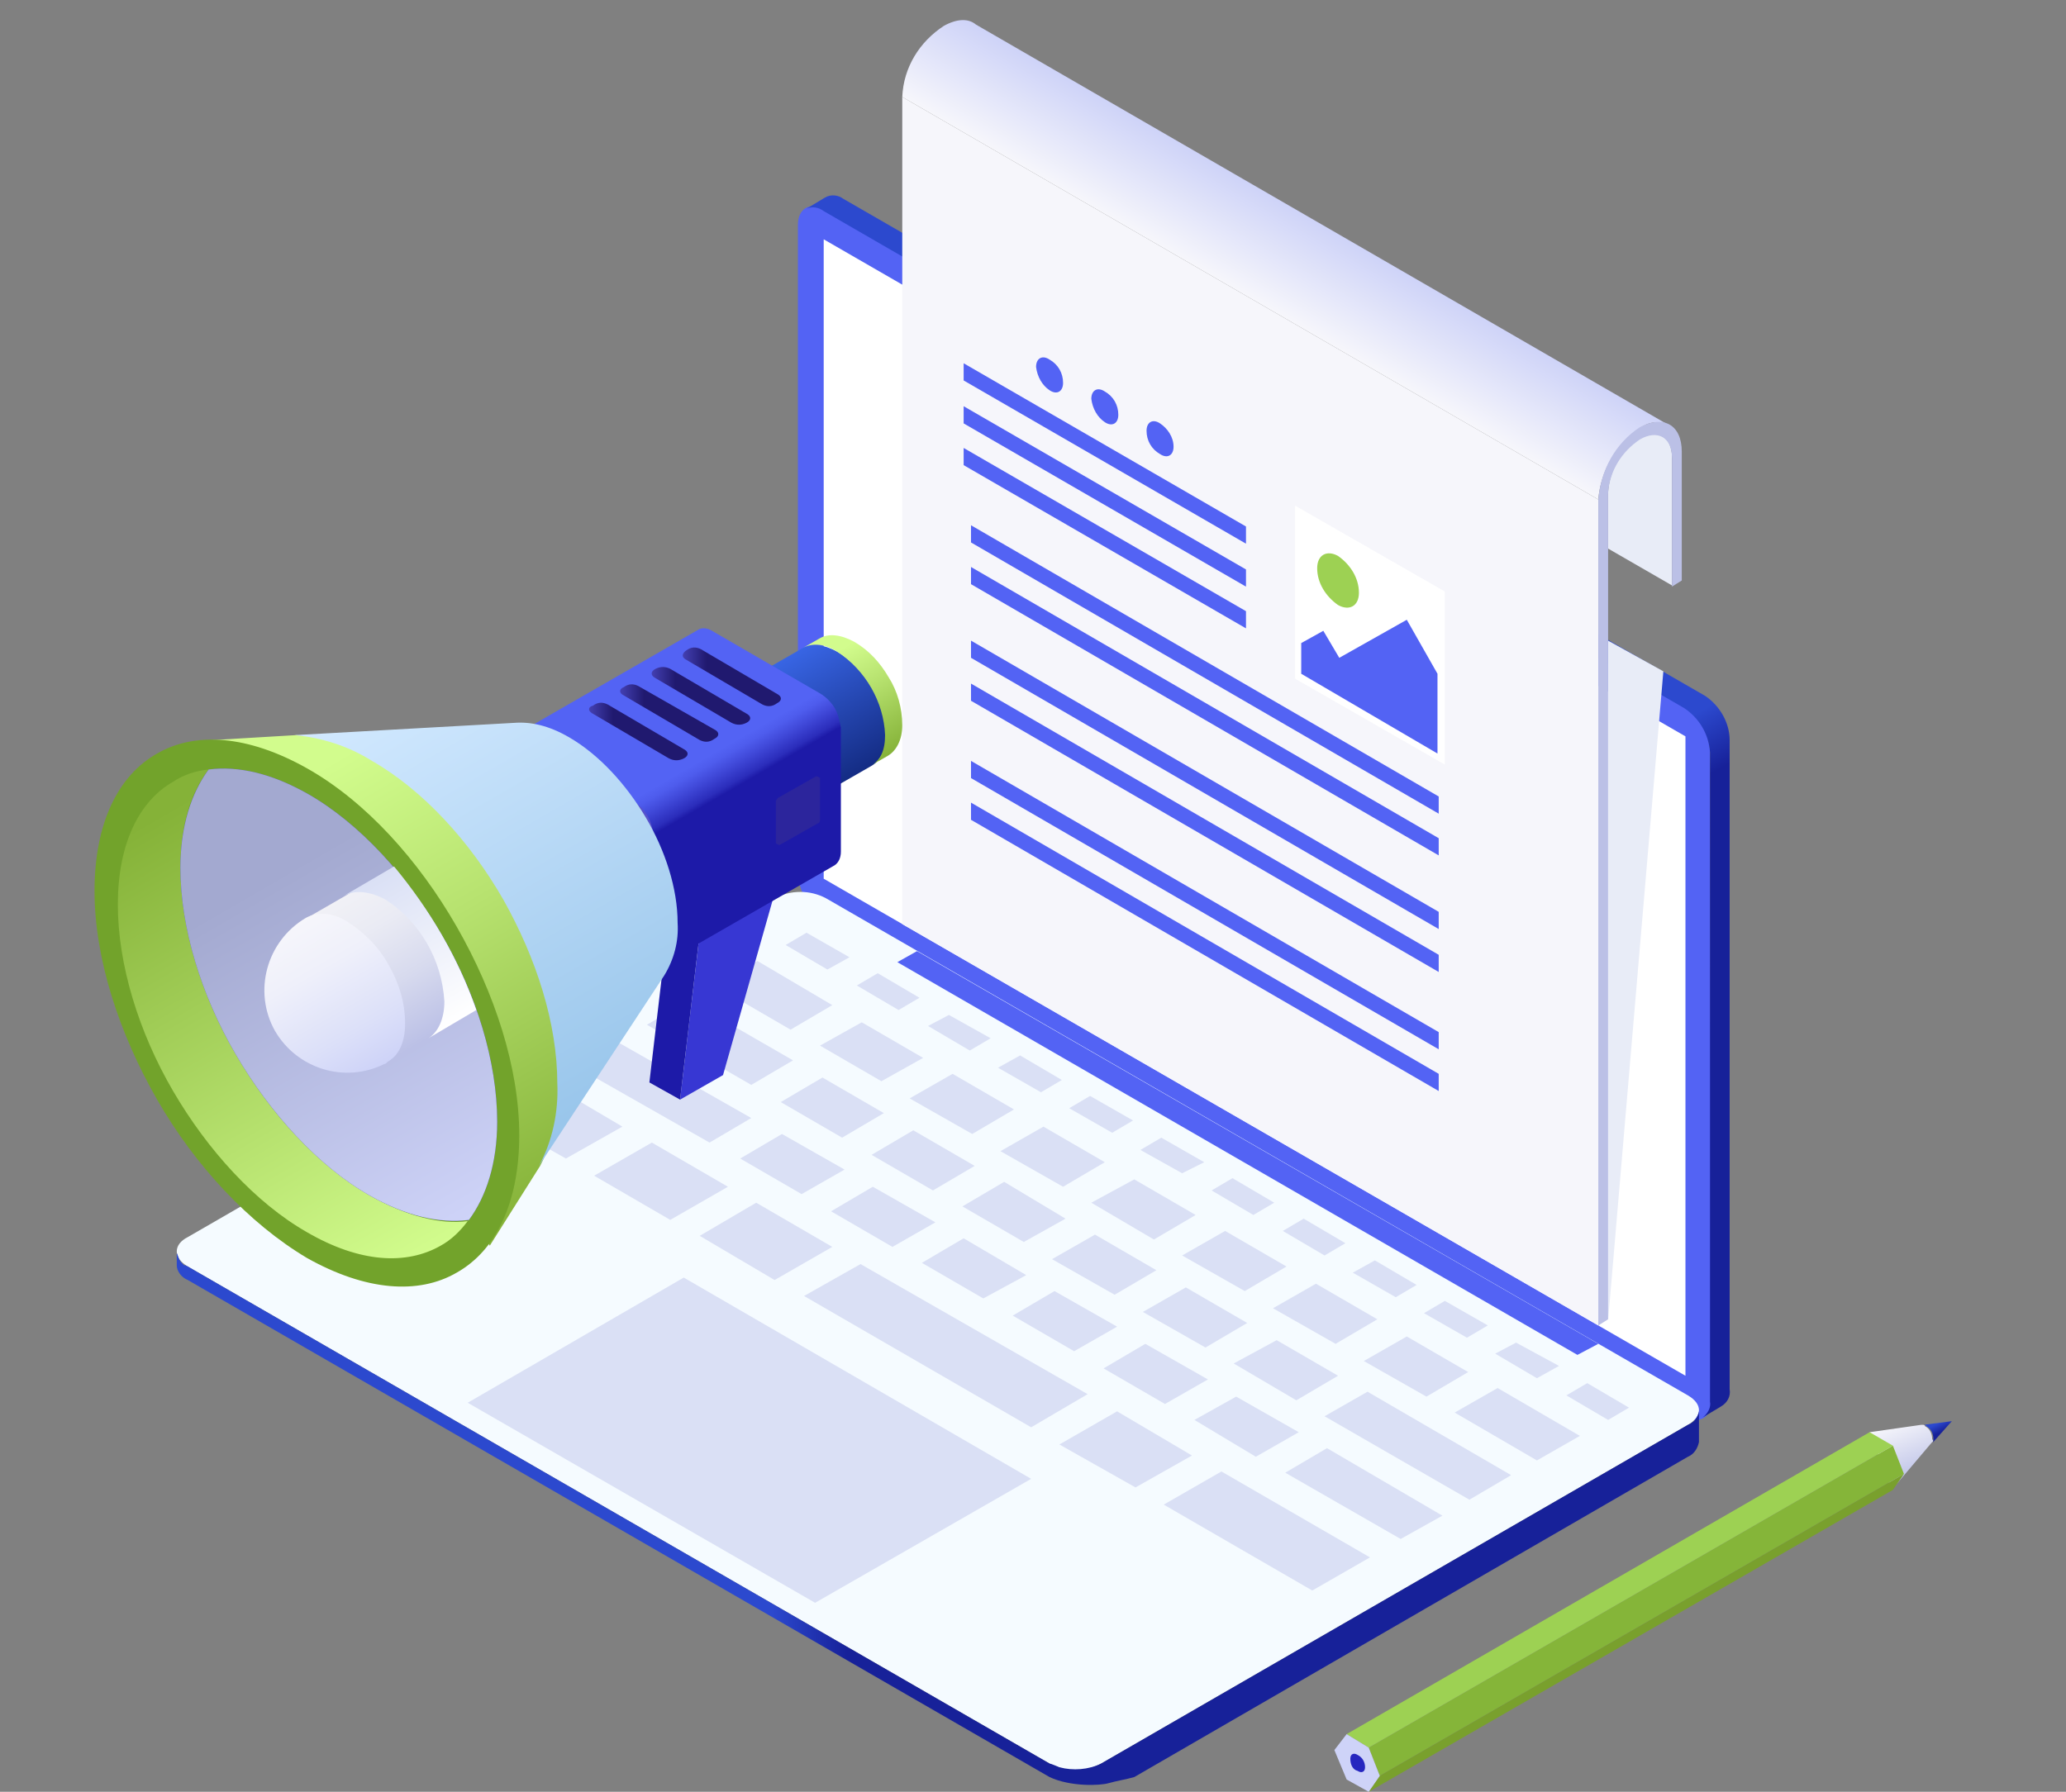 <?xml version="1.0" encoding="utf-8"?>
<!-- Generator: Adobe Illustrator 26.0.1, SVG Export Plug-In . SVG Version: 6.00 Build 0)  -->
<svg version="1.1" id="Layer_1" xmlns="http://www.w3.org/2000/svg" xmlns:xlink="http://www.w3.org/1999/xlink" x="0px" y="0px"
	 viewBox="0 0 168.3 146" style="enable-background:new 0 0 168.3 146;" xml:space="preserve">
<rect x="0" y="0" width="168.3" height="146" fill="#808080" stroke="none"/>
<style type="text/css">
	.st0{fill:#5363F4;}
	.st1{fill:url(#SVGID_1_);}
	.st2{fill:#FFFFFF;}
	.st3{fill:#F5FBFF;}
	.st4{fill:#DAE0F5;}
	.st5{fill:url(#SVGID_00000119801608831756848770000009630731856960441490_);}
	.st6{fill:#E8ECF7;}
	.st7{fill:#F6F6FB;}
	.st8{fill:url(#SVGID_00000018202634962604596000000016294036944786811526_);}
	.st9{fill:#BBC0E6;}
	.st10{fill:#9DD153;}
	.st11{fill:url(#SVGID_00000124872168010555027930000006777013838066534306_);}
	.st12{fill:url(#SVGID_00000103978911014494364160000016818639107951548854_);}
	.st13{fill:#85B539;}
	.st14{fill:#79A02D;}
	.st15{fill:#CED3F8;}
	.st16{fill:#2626BF;}
	.st17{fill:url(#SVGID_00000087394747275198331420000017572889250281834924_);}
	.st18{fill:#5652CC;}
	.st19{fill:url(#SVGID_00000089551449807020999490000004580456741165250961_);}
	.st20{fill:#3737D3;}
	.st21{fill:#1D1AA8;}
	.st22{fill:url(#SVGID_00000053515472954723534620000009929987549735980179_);}
	.st23{fill:url(#SVGID_00000066501277121541621270000014782315372149677713_);}
	.st24{fill:url(#SVGID_00000049909842467173132820000012442502020540786566_);}
	.st25{fill:url(#SVGID_00000039113410549773282950000014815237250109840027_);}
	.st26{fill:url(#SVGID_00000176725510280380541920000003468015580229630381_);}
	.st27{opacity:0.6;fill:#362E94;enable-background:new    ;}
	.st28{fill:url(#SVGID_00000075873453546425289420000010201103948395378325_);}
	.st29{fill:url(#SVGID_00000080183938329522590910000005868348591194895513_);}
	.st30{fill:#72A32B;}
	.st31{fill:url(#SVGID_00000173879277016504390840000012092397412638738843_);}
	.st32{fill:url(#SVGID_00000076581355266938744510000017788396637327409806_);}
	.st33{fill:url(#SVGID_00000034794299370397961960000005674412871904422059_);}
	.st34{fill:url(#SVGID_00000073721683826669805550000012413135797946960533_);}
	.st35{fill:url(#SVGID_00000050634308578503441280000008346576479498774664_);}
	.st36{fill:url(#SVGID_00000167355408565912761270000008797862841379584145_);}
</style>
<g>
	<g id="Layer_1_00000106852776510318471940000010199245640314980279_">
		<path class="st0" d="M139.4,114.2c0,1.3-1,1.9-2.1,1.2L67.1,74.8c-1.2-0.8-2-2.1-2.1-3.6V18.3c0-1.3,1-1.9,2.1-1.2l70.1,40.5
			c1.2,0.8,2,2.1,2.1,3.6L139.4,114.2z"/>
		
			<linearGradient id="SVGID_1_" gradientUnits="userSpaceOnUse" x1="-398.783" y1="140.062" x2="-337.839" y2="34.502" gradientTransform="matrix(1 0 0 -1 483.53 146)">
			<stop  offset="0.59" style="stop-color:#2C49CE"/>
			<stop  offset="0.63" style="stop-color:#172199"/>
		</linearGradient>
		<path class="st1" d="M138.9,56.7L68.7,16.2c-0.4-0.3-1-0.4-1.5-0.1l0,0l-1.5,0.9l0,0c0.5-0.2,1-0.1,1.4,0.2l70.1,40.5
			c1.2,0.8,2,2.1,2.1,3.6v52.9c0.1,0.5-0.2,1-0.6,1.3l0,0l1.5-0.9l0,0c0.5-0.3,0.8-0.8,0.7-1.4V60.3
			C140.9,58.9,140.1,57.5,138.9,56.7z"/>
		<polygon class="st2" points="137.3,112.1 67.1,71.6 67.1,19.5 137.3,60 		"/>
		<path class="st3" d="M89.7,143.7c-1.3,0.7-2.9,0.7-4.2,0l-70.2-40.5c-1.2-0.7-1.2-1.8,0-2.4l47.8-27.6c1.3-0.7,2.9-0.7,4.2,0
			l70.2,40.5c1.2,0.7,1.2,1.7,0,2.4L89.7,143.7z"/>
		<polygon class="st4" points="67.4,79 64,77 65.7,76 69.2,78 		"/>
		<polygon class="st4" points="73.2,82.3 69.8,80.3 71.5,79.3 74.9,81.3 		"/>
		<polygon class="st4" points="79,85.6 75.6,83.6 77.3,82.7 80.7,84.6 		"/>
		<polygon class="st4" points="84.8,89 81.3,87 83.1,86 86.5,88 		"/>
		<polygon class="st4" points="90.6,92.3 87.1,90.3 88.8,89.3 92.3,91.3 		"/>
		<polygon class="st4" points="96.3,95.6 92.9,93.7 94.6,92.7 98.1,94.7 		"/>
		<polygon class="st4" points="102.1,99 98.7,97 100.4,96 103.8,98 		"/>
		<polygon class="st4" points="107.9,102.3 104.5,100.3 106.2,99.3 109.6,101.3 		"/>
		<polygon class="st4" points="113.7,105.7 110.2,103.7 112,102.7 115.4,104.7 		"/>
		<polygon class="st4" points="119.5,109 116,107 117.7,106 121.2,108 		"/>
		<polygon class="st4" points="125.2,112.3 121.8,110.3 123.5,109.4 127,111.3 		"/>
		<polygon class="st4" points="131,115.7 127.6,113.7 129.3,112.7 132.7,114.7 		"/>
		<polygon class="st4" points="64.4,83.9 58.2,80.3 61.7,78.3 67.8,81.9 		"/>
		<polygon class="st4" points="61.2,88.4 52.7,83.5 56.1,81.5 64.6,86.4 		"/>
		<polygon class="st4" points="57.8,93.1 46.9,86.9 50.3,84.9 61.2,91.1 		"/>
		<polygon class="st4" points="46.1,94.4 39.9,90.9 44.6,88.2 50.7,91.8 		"/>
		<polygon class="st4" points="54.6,99.4 48.4,95.8 53.1,93.1 59.3,96.7 		"/>
		<polygon class="st4" points="63.1,104.3 57,100.7 61.6,98 67.8,101.6 		"/>
		<polygon class="st4" points="92.5,121.2 86.3,117.7 91,115 97.1,118.6 		"/>
		<polygon class="st4" points="106.9,129.6 94.8,122.6 99.5,119.9 111.6,126.9 		"/>
		<polygon class="st4" points="84,116.3 65.5,105.6 70.1,103 88.6,113.6 		"/>
		<polygon class="st4" points="71.8,88.1 66.8,85.2 70.2,83.3 75.2,86.2 		"/>
		<polygon class="st4" points="68.6,92.7 63.6,89.8 67,87.8 72,90.7 		"/>
		<polygon class="st4" points="65.3,97.3 60.3,94.4 63.7,92.4 68.8,95.3 		"/>
		<polygon class="st4" points="72.7,101.6 67.7,98.7 71.1,96.7 76.2,99.6 		"/>
		<polygon class="st4" points="80.1,105.8 75.1,102.9 78.5,100.9 83.6,103.9 		"/>
		<polygon class="st4" points="87.5,110.1 82.5,107.2 85.9,105.2 91,108.1 		"/>
		<polygon class="st4" points="94.9,114.4 89.9,111.5 93.3,109.5 98.4,112.4 		"/>
		<polygon class="st4" points="102.3,118.7 97.3,115.7 100.7,113.8 105.8,116.7 		"/>
		<polygon class="st4" points="114.1,125.4 104.7,120 108.1,118 117.5,123.5 		"/>
		<polygon class="st4" points="76,97 71,94.1 74.4,92.1 79.4,95 		"/>
		<polygon class="st4" points="83.4,101.2 78.4,98.3 81.8,96.3 86.8,99.3 		"/>
		<polygon class="st4" points="90.8,105.5 85.7,102.6 89.2,100.6 94.2,103.5 		"/>
		<polygon class="st4" points="98.2,109.8 93.1,106.9 96.6,104.9 101.6,107.8 		"/>
		<polygon class="st4" points="105.6,114.1 100.5,111.1 104,109.2 109,112.1 		"/>
		<polygon class="st4" points="119.7,122.2 107.9,115.4 111.4,113.4 123.1,120.2 		"/>
		<polygon class="st4" points="79.2,92.4 74.1,89.5 77.6,87.5 82.6,90.4 		"/>
		<polygon class="st4" points="86.6,96.7 81.5,93.8 85,91.8 90,94.7 		"/>
		<polygon class="st4" points="94,101 88.9,98 92.4,96.1 97.4,99 		"/>
		<polygon class="st4" points="101.4,105.2 96.3,102.3 99.8,100.3 104.8,103.2 		"/>
		<polygon class="st4" points="108.8,109.5 103.7,106.6 107.2,104.6 112.2,107.5 		"/>
		<polygon class="st4" points="116.2,113.8 111.1,110.9 114.6,108.9 119.6,111.8 		"/>
		<polygon class="st4" points="125.2,119 118.5,115.1 122,113.1 128.7,117 		"/>
		<polygon class="st0" points="128.5,110.4 73.1,78.4 74.7,77.5 130.2,109.5 		"/>
		<polygon class="st4" points="84,120.5 55.7,104.1 38.1,114.3 66.4,130.6 		"/>
		
			<linearGradient id="SVGID_00000011007502760397756910000017943996054772098186_" gradientUnits="userSpaceOnUse" x1="369.534" y1="22.204" x2="493.398" y2="22.204" gradientTransform="matrix(-1 0 0 -1 507.94 146)">
			<stop  offset="0.56" style="stop-color:#172199"/>
			<stop  offset="0.61" style="stop-color:#2C49CE"/>
		</linearGradient>
		<path style="fill:url(#SVGID_00000011007502760397756910000017943996054772098186_);" d="M137.5,116.1l-47.8,27.6
			c-1,0.5-2.3,0.6-3.4,0.3c0,0-0.7-0.3-0.8-0.3l-70.2-40.5l-0.2-0.1l0,0l0,0l-0.1,0c0,0-0.1-0.1-0.1-0.1l-0.1-0.1
			c0,0-0.1-0.1-0.1-0.1l0,0l0,0c0-0.1-0.1-0.1-0.1-0.2c-0.1-0.2-0.1-0.3-0.2-0.5l0,0v1l0,0c0,0.5,0.4,1,0.9,1.2l70.2,40.5
			c1.7,0.8,4.1,0.7,4.8,0.5c0.7-0.2,1.4-0.3,2.1-0.5l45.1-26.1c0.5-0.2,0.8-0.7,0.9-1.2V115C138.3,115.5,138,115.9,137.5,116.1z"/>
		<path class="st6" d="M136.2,47.7V37.2c0-1.6-1.2-2.3-2.6-1.5c-1.5,1-2.5,2.6-2.6,4.4v4.6L136.2,47.7z"/>
		<polygon class="st7" points="73.5,7.9 130.2,40.7 130.2,108 73.5,75.3 		"/>
		
			<linearGradient id="SVGID_00000175302767544155255370000013319437101366192016_" gradientUnits="userSpaceOnUse" x1="-381.296" y1="121.475" x2="-377.224" y2="128.534" gradientTransform="matrix(1 0 0 -1 483.53 146)">
			<stop  offset="1.000000e-02" style="stop-color:#F6F6FB"/>
			<stop  offset="1" style="stop-color:#CED3F8"/>
		</linearGradient>
		<path style="fill:url(#SVGID_00000175302767544155255370000013319437101366192016_);" d="M73.5,7.9c0.1-2.4,1.4-4.5,3.4-5.8
			c1.1-0.6,2-0.6,2.6-0.1l0,0l56.2,32.5c-0.7-0.2-1.5-0.1-2.1,0.4c-2,1.3-3.2,3.5-3.4,5.8L73.5,7.9z"/>
		<path class="st9" d="M133.6,35.8c1.4-0.8,2.6-0.2,2.6,1.5v10.5l0.8-0.5V36.8c0-2.2-1.5-3-3.4-2c-2,1.3-3.2,3.5-3.4,5.9V108
			l0.8-0.5V40.2C131.1,38.4,132.1,36.8,133.6,35.8z"/>
		<polygon class="st2" points="117.7,62.3 105.5,55.3 105.5,41.2 117.7,48.2 		"/>
		<path class="st10" d="M107.3,46.3c0-1.1,0.8-1.5,1.7-1c1,0.7,1.7,1.8,1.7,3c0,1.1-0.8,1.5-1.7,1C108,48.6,107.3,47.5,107.3,46.3z"
			/>
		<polygon class="st0" points="117.1,54.9 114.6,50.5 109.1,53.6 107.8,51.4 106,52.4 106,54.9 117.1,61.4 		"/>
		<polygon class="st0" points="101.5,44.3 78.5,31 78.5,29.6 101.5,42.9 		"/>
		<polygon class="st0" points="101.5,47.8 78.5,34.5 78.5,33.1 101.5,46.4 		"/>
		<polygon class="st0" points="101.5,51.2 78.5,37.9 78.5,36.5 101.5,49.8 		"/>
		<path class="st0" d="M84.4,29.9c0-0.7,0.5-1,1.1-0.6c0.7,0.4,1.1,1.1,1.1,1.9c0,0.7-0.5,1-1.1,0.6C84.9,31.4,84.5,30.7,84.4,29.9z
			"/>
		<path class="st0" d="M88.9,32.5c0-0.7,0.5-1,1.1-0.6c0.7,0.4,1.1,1.1,1.1,1.9c0,0.7-0.5,1-1.1,0.6C89.4,34,89,33.3,88.9,32.5z"/>
		<path class="st0" d="M93.4,35.1c0-0.7,0.5-1,1.1-0.6c0.6,0.4,1.1,1.1,1.1,1.9c0,0.7-0.5,1-1.1,0.6C93.8,36.6,93.4,35.9,93.4,35.1z
			"/>
		<polygon class="st6" points="131,107.6 135.5,54.7 131,52.2 		"/>
		<polygon class="st0" points="117.2,66.3 79.1,44.2 79.1,42.8 117.2,64.9 		"/>
		<polygon class="st0" points="117.2,69.7 79.1,47.6 79.1,46.2 117.2,68.3 		"/>
		<polygon class="st0" points="117.2,75.7 79.1,53.6 79.1,52.2 117.2,74.3 		"/>
		<polygon class="st0" points="117.2,79.2 79.1,57.1 79.1,55.7 117.2,77.8 		"/>
		<polygon class="st0" points="117.2,85.5 79.1,63.4 79.1,62 117.2,84.1 		"/>
		<polygon class="st0" points="117.2,88.9 79.1,66.8 79.1,65.4 117.2,87.5 		"/>
		
			<linearGradient id="SVGID_00000034809382753427773640000012703470112301837455_" gradientUnits="userSpaceOnUse" x1="-37.621" y1="25.565" x2="-39.491" y2="30.164" gradientTransform="matrix(1 0 0 -1 193.96 146)">
			<stop  offset="0" style="stop-color:#BBC0E6"/>
			<stop  offset="1" style="stop-color:#F6F6FB"/>
		</linearGradient>
		<path style="fill:url(#SVGID_00000034809382753427773640000012703470112301837455_);" d="M157.4,117.5l-3.3,3.9l-1.8-4.7l4.2-0.6
			h0.1c0.1,0,0.2,0,0.2,0.1c0.4,0.2,0.6,0.6,0.6,1.1C157.5,117.3,157.5,117.5,157.4,117.5z"/>
		
			<linearGradient id="SVGID_00000106110996504935499960000007664293361897521853_" gradientUnits="userSpaceOnUse" x1="-35.55" y1="28.957" x2="-36.297" y2="30.426" gradientTransform="matrix(1 0 0 -1 193.96 146)">
			<stop  offset="0.28" style="stop-color:#172199"/>
			<stop  offset="0.73" style="stop-color:#2C49CE"/>
		</linearGradient>
		<path style="fill:url(#SVGID_00000106110996504935499960000007664293361897521853_);" d="M156.7,116.1c0.1,0,0.2,0,0.2,0.1
			c0.4,0.2,0.6,0.6,0.6,1.1c0,0.1,0,0.2-0.1,0.3l1.6-1.8L156.7,116.1z"/>
		<polygon class="st13" points="155.1,120.1 112.4,144.7 111.5,142.4 154.2,117.8 		"/>
		<polygon class="st14" points="154.2,121.4 111.5,146 112.4,144.7 155.1,120.1 		"/>
		<polygon class="st10" points="154.2,117.8 111.5,142.4 109.7,141.3 152.3,116.7 		"/>
		<polygon class="st15" points="109.7,145 108.7,142.6 109.7,141.3 111.5,142.4 112.4,144.7 111.5,146 		"/>
		<path class="st16" d="M110,143.3c0-0.4,0.3-0.5,0.6-0.3c0.4,0.2,0.6,0.6,0.6,1c0,0.4-0.3,0.5-0.6,0.3
			C110.2,144.2,110,143.8,110,143.3z"/>
		
			<linearGradient id="SVGID_00000139992972300367416870000016655685601831555458_" gradientUnits="userSpaceOnUse" x1="-4845.42" y1="92.688" x2="-4839.854" y2="83.049" gradientTransform="matrix(1 0 0 -1 4909.88 146)">
			<stop  offset="0" style="stop-color:#3865E4"/>
			<stop  offset="1" style="stop-color:#142C84"/>
		</linearGradient>
		<path style="fill:url(#SVGID_00000139992972300367416870000016655685601831555458_);" d="M71,56c-0.7-1.2-1.6-2.2-2.8-2.9
			c-1.1-0.6-2.1-0.7-2.8-0.3l-4.7,2.7l5.6,9.6l4.7-2.7c0.7-0.4,1.2-1.3,1.2-2.5C72.1,58.5,71.7,57.2,71,56z"/>
		<path class="st18" d="M60.7,61.9c-0.7-1.2-1.1-2.5-1.2-3.9c0-1.3,0.4-2.1,1.2-2.5c0.7-0.4,1.7-0.4,2.8,0.3c2.3,1.5,3.8,4,3.9,6.8
			c0,1.3-0.4,2.1-1.2,2.5c-0.7,0.4-1.7,0.4-2.8-0.3C62.4,64.1,61.4,63.1,60.7,61.9z"/>
		
			<linearGradient id="SVGID_00000149352578435513321430000005319508698634923662_" gradientUnits="userSpaceOnUse" x1="-4842.39" y1="94.443" x2="-4836.819" y2="84.796" gradientTransform="matrix(1 0 0 -1 4909.88 146)">
			<stop  offset="0.15" style="stop-color:#D2FC8D"/>
			<stop  offset="0.48" style="stop-color:#B7E26F"/>
			<stop  offset="1" style="stop-color:#85B238"/>
		</linearGradient>
		<path style="fill:url(#SVGID_00000149352578435513321430000005319508698634923662_);" d="M72.4,55.2c-0.7-1.2-1.6-2.2-2.8-2.9
			c-1.1-0.6-2.1-0.7-2.8-0.3l-1.4,0.8c0.7-0.4,1.7-0.4,2.8,0.3c2.3,1.5,3.8,4.1,3.9,6.8c0,1.3-0.4,2.1-1.2,2.5l1.4-0.8
			c0.7-0.4,1.2-1.3,1.2-2.5C73.5,57.7,73.1,56.3,72.4,55.2z"/>
		<polygon class="st20" points="58.9,87.6 55.4,89.6 57.6,71 64.8,66.8 		"/>
		<polygon class="st21" points="55.4,89.6 52.9,88.2 55.1,69.5 57.6,71 		"/>
		
			<linearGradient id="SVGID_00000067957116805200881820000013733480963784260251_" gradientUnits="userSpaceOnUse" x1="-4857.879" y1="91.876" x2="-4846.773" y2="72.635" gradientTransform="matrix(1 0 0 -1 4909.88 146)">
			<stop  offset="0.42" style="stop-color:#5363F4"/>
			<stop  offset="0.45" style="stop-color:#4E5CED"/>
			<stop  offset="0.49" style="stop-color:#414ADA"/>
			<stop  offset="0.55" style="stop-color:#2B2DBB"/>
			<stop  offset="0.57" style="stop-color:#1D1AA8"/>
		</linearGradient>
		<path style="fill:url(#SVGID_00000067957116805200881820000013733480963784260251_);" d="M68,57.7c-0.3-0.5-0.7-0.9-1.2-1.2
			L58,51.4c-0.3-0.2-0.8-0.3-1.1-0.1l-15.3,8.8l11.1,19.2L68,70.5c0.3-0.2,0.5-0.6,0.5-1.1V59.3C68.4,58.8,68.3,58.2,68,57.7z"/>
		<path class="st18" d="M41.1,61.2c-0.1-0.5,0.2-1.1,0.8-1.2c0.3-0.1,0.6,0,0.9,0.2l8.8,5.1c1,0.6,1.6,1.7,1.6,2.9v10.1
			c0.1,0.5-0.2,1.1-0.8,1.2c-0.3,0.1-0.6,0-0.9-0.2l-8.8-5.1c-0.5-0.3-0.9-0.7-1.2-1.2c-0.3-0.5-0.5-1-0.5-1.6L41.1,61.2z"/>
		
			<linearGradient id="SVGID_00000025413912848914572480000017810478495402251681_" gradientUnits="userSpaceOnUse" x1="-4854.259" y1="90.859" x2="-4846.207" y2="90.859" gradientTransform="matrix(1 0 0 -1 4909.88 146)">
			<stop  offset="1.000000e-02" style="stop-color:#423EAF"/>
			<stop  offset="0.24" style="stop-color:#20196F"/>
		</linearGradient>
		<path style="fill:url(#SVGID_00000025413912848914572480000017810478495402251681_);" d="M55.8,53.7l6.3,3.7l0,0
			c0.4,0.2,0.8,0.2,1.2-0.1c0.4-0.2,0.4-0.5,0.1-0.7l0,0l-6.3-3.7l0,0c-0.4-0.2-0.8-0.2-1.2,0.1C55.6,53.2,55.5,53.5,55.8,53.7z"/>
		
			<linearGradient id="SVGID_00000000186161978248977040000011368228908405863102_" gradientUnits="userSpaceOnUse" x1="-4856.799" y1="89.392" x2="-4848.747" y2="89.392" gradientTransform="matrix(1 0 0 -1 4909.88 146)">
			<stop  offset="1.000000e-02" style="stop-color:#423EAF"/>
			<stop  offset="0.24" style="stop-color:#20196F"/>
		</linearGradient>
		<path style="fill:url(#SVGID_00000000186161978248977040000011368228908405863102_);" d="M53.3,55.2l6.3,3.7l0,0
			c0.4,0.2,0.8,0.2,1.2,0c0.4-0.2,0.4-0.5,0.1-0.7l0,0l-6.3-3.7l0,0c-0.4-0.2-0.8-0.2-1.2,0C53,54.7,53,55,53.3,55.2z"/>
		
			<linearGradient id="SVGID_00000026867809631772737560000013324039671827592081_" gradientUnits="userSpaceOnUse" x1="-4859.339" y1="87.926" x2="-4851.287" y2="87.926" gradientTransform="matrix(1 0 0 -1 4909.88 146)">
			<stop  offset="1.000000e-02" style="stop-color:#423EAF"/>
			<stop  offset="0.24" style="stop-color:#20196F"/>
		</linearGradient>
		<path style="fill:url(#SVGID_00000026867809631772737560000013324039671827592081_);" d="M50.7,56.6l6.3,3.7l0,0
			c0.4,0.2,0.8,0.2,1.2-0.1c0.4-0.2,0.4-0.5,0.1-0.7l0,0L52,55.9l0,0c-0.4-0.2-0.8-0.2-1.2,0.1C50.5,56.1,50.4,56.4,50.7,56.6z"/>
		
			<linearGradient id="SVGID_00000120518725431561117290000005039085900961997987_" gradientUnits="userSpaceOnUse" x1="-4861.884" y1="86.434" x2="-4853.829" y2="86.434" gradientTransform="matrix(1 0 0 -1 4909.88 146)">
			<stop  offset="1.000000e-02" style="stop-color:#423EAF"/>
			<stop  offset="0.24" style="stop-color:#20196F"/>
		</linearGradient>
		<path style="fill:url(#SVGID_00000120518725431561117290000005039085900961997987_);" d="M48.2,58.1l6.3,3.7l0,0
			c0.4,0.2,0.8,0.2,1.2,0c0.4-0.2,0.4-0.5,0.1-0.7l0,0l-6.3-3.7l0,0c-0.4-0.2-0.8-0.2-1.2,0.1C47.9,57.6,47.9,57.9,48.2,58.1
			L48.2,58.1z"/>
		<path class="st27" d="M66.6,67.1l-3,1.7c-0.1,0.1-0.3,0-0.4-0.1c0,0,0-0.1,0-0.1v-3.3c0-0.1,0.1-0.2,0.2-0.3l3-1.7
			c0.1-0.1,0.3,0,0.4,0.1c0,0,0,0.1,0,0.1v3.3C66.8,67,66.7,67.1,66.6,67.1z"/>
		
			<linearGradient id="SVGID_00000001622876833865075620000016214199886801271964_" gradientUnits="userSpaceOnUse" x1="-4887.5" y1="89.552" x2="-4863.66" y2="48.265" gradientTransform="matrix(1 0 0 -1 4909.88 146)">
			<stop  offset="0.15" style="stop-color:#D2FC8D"/>
			<stop  offset="0.48" style="stop-color:#B7E26F"/>
			<stop  offset="1" style="stop-color:#85B238"/>
		</linearGradient>
		<path style="fill:url(#SVGID_00000001622876833865075620000016214199886801271964_);" d="M41.1,73.2c-2.7-4.8-6.5-8.9-10.7-11.3
			c-1.9-1.2-4-1.9-6.3-2l-8.4,0.5l24.2,41.1L44,95c1.1-2.1,1.6-4.4,1.5-6.7C45.5,83.4,43.8,78,41.1,73.2z"/>
		
			<linearGradient id="SVGID_00000183956418185445065910000008166987440970582154_" gradientUnits="userSpaceOnUse" x1="-4876.676" y1="91.41" x2="-4856.488" y2="56.443" gradientTransform="matrix(1 0 0 -1 4909.88 146)">
			<stop  offset="0" style="stop-color:#D2E9FF"/>
			<stop  offset="1" style="stop-color:#96C4EA"/>
		</linearGradient>
		<path style="fill:url(#SVGID_00000183956418185445065910000008166987440970582154_);" d="M54.1,79.5c0.8-1.3,1.2-2.8,1.1-4.3
			c0-2.8-1-5.9-2.6-8.6c-1.6-2.7-3.8-5.1-6.2-6.5c-1.7-1-3.2-1.3-4.5-1.2l-17.9,1c2.2,0.2,4.4,0.9,6.3,2.1c4.2,2.4,8,6.6,10.7,11.3
			c2.7,4.8,4.4,10.1,4.4,15c0.1,2.3-0.4,4.7-1.5,6.7L54.1,79.5L54.1,79.5z"/>
		<path class="st30" d="M12.8,89.6c-3.1-5.4-5.1-11.5-5.1-17c0-5.5,1.9-9.4,5.1-11.2c3.1-1.8,7.4-1.5,12.2,1.2s9.1,7.5,12.2,12.9
			c3.1,5.4,5.1,11.5,5.1,17s-1.9,9.4-5.1,11.2c-3.1,1.8-7.4,1.5-12.2-1.2C20.3,99.7,15.9,95,12.8,89.6z"/>
		
			<linearGradient id="SVGID_00000088851399640104746330000004852994298362707356_" gradientUnits="userSpaceOnUse" x1="-4913.558" y1="103.562" x2="-4878.102" y2="42.148" gradientTransform="matrix(1 0 0 -1 4909.88 146)">
			<stop  offset="0.41" style="stop-color:#85B238"/>
			<stop  offset="1" style="stop-color:#D2FC8D"/>
		</linearGradient>
		<path style="fill:url(#SVGID_00000088851399640104746330000004852994298362707356_);" d="M30.1,97.4c-4.3-2.5-8.1-6.7-10.9-11.5
			c-2.8-4.8-4.5-10.3-4.5-15.2c0-3.4,0.8-6.1,2.3-8c-1,0.1-2,0.4-2.9,1c-2.8,1.6-4.5,5.1-4.5,10c0,4.9,1.7,10.4,4.5,15.2
			s6.7,9.1,10.9,11.5c4.3,2.5,8.1,2.7,10.9,1.1c0.9-0.5,1.6-1.2,2.2-2C35.9,99.8,33.1,99.1,30.1,97.4z"/>
		
			<linearGradient id="SVGID_00000047061806233317647550000003768807103865720455_" gradientUnits="userSpaceOnUse" x1="-4873.927" y1="69.824" x2="-4895.789" y2="57.2" gradientTransform="matrix(1 0 0 -1 4909.88 146)">
			<stop  offset="0" style="stop-color:#423EAF"/>
			<stop  offset="0.43" style="stop-color:#5E5AD1"/>
			<stop  offset="1" style="stop-color:#807DFB"/>
		</linearGradient>
		<path style="fill:url(#SVGID_00000047061806233317647550000003768807103865720455_);" d="M36,76.2c-2.8-4.8-6.7-9.1-10.9-11.5
			c-3-1.7-5.7-2.3-8.1-2c-1.4,1.9-2.3,4.6-2.3,8c0,4.9,1.7,10.4,4.5,15.2s6.7,9.1,10.9,11.5c3,1.7,5.7,2.3,8.1,2
			c1.4-1.9,2.3-4.6,2.3-8C40.5,86.5,38.8,81,36,76.2z"/>
		
			<linearGradient id="SVGID_00000165195387531516619640000003745232396654058172_" gradientUnits="userSpaceOnUse" x1="-4899.4" y1="94.574" x2="-4871.673" y2="46.555" gradientTransform="matrix(1 0 0 -1 4909.88 146)">
			<stop  offset="0.42" style="stop-color:#A3A9D0"/>
			<stop  offset="1" style="stop-color:#CED3F8"/>
		</linearGradient>
		<path style="fill:url(#SVGID_00000165195387531516619640000003745232396654058172_);" d="M36,76.2c-2.8-4.8-6.7-9.1-10.9-11.5
			c-3-1.7-5.7-2.3-8.1-2c-1.4,1.9-2.3,4.6-2.3,8c0,4.9,1.7,10.4,4.5,15.2s6.7,9.1,10.9,11.5c3,1.7,5.7,2.3,8.1,2
			c1.4-1.9,2.3-4.6,2.3-8C40.5,86.5,38.8,81,36,76.2z"/>
		
			<linearGradient id="SVGID_00000153672384968049572920000018020124605047972261_" gradientUnits="userSpaceOnUse" x1="-4881.121" y1="73.454" x2="-4874.369" y2="61.758" gradientTransform="matrix(1 0 0 -1 4909.88 146)">
			<stop  offset="0" style="stop-color:#F1F1F6"/>
			<stop  offset="0.25" style="stop-color:#EAEBF4"/>
			<stop  offset="0.61" style="stop-color:#D7DAEE"/>
			<stop  offset="1" style="stop-color:#BBC0E6"/>
		</linearGradient>
		<path style="fill:url(#SVGID_00000153672384968049572920000018020124605047972261_);" d="M31.7,86.5l7.1-4.1
			c-1.5-4.3-3.8-8.2-6.7-11.7l-7.1,4.1L31.7,86.5z"/>
		
			<linearGradient id="SVGID_00000007409152997527731330000014346304079988371113_" gradientUnits="userSpaceOnUse" x1="-4886.194" y1="70.523" x2="-4879.44" y2="58.822" gradientTransform="matrix(1 0 0 -1 4909.88 146)">
			<stop  offset="0" style="stop-color:#F6F6FB"/>
			<stop  offset="0.31" style="stop-color:#EFF0FA"/>
			<stop  offset="0.74" style="stop-color:#DCE0F9"/>
			<stop  offset="1" style="stop-color:#CED3F8"/>
		</linearGradient>
		<path style="fill:url(#SVGID_00000007409152997527731330000014346304079988371113_);" d="M31.7,78.7c-0.8-1.5-2-2.7-3.4-3.6
			c-1.3-0.8-2.5-0.8-3.4-0.3c-3.2,1.9-4.3,6-2.5,9.2c1.8,3.1,5.7,4.3,8.9,2.7c0.1,0,0.2-0.1,0.3-0.2c0.9-0.5,1.4-1.6,1.4-3.1
			C33,81.7,32.5,80.1,31.7,78.7z"/>
		
			<linearGradient id="SVGID_00000044148417161971182630000013886071644793979015_" gradientUnits="userSpaceOnUse" x1="-4879.575" y1="74.337" x2="-4872.825" y2="62.645" gradientTransform="matrix(1 0 0 -1 4909.88 146)">
			<stop  offset="0" style="stop-color:#DAE0F5"/>
			<stop  offset="1" style="stop-color:#FFFFFF"/>
		</linearGradient>
		<path style="fill:url(#SVGID_00000044148417161971182630000013886071644793979015_);" d="M34.9,84.6l3.9-2.3
			c-1.5-4.3-3.8-8.2-6.7-11.7L28,73c0.9-0.5,2.1-0.4,3.4,0.3c2.8,1.8,4.6,4.9,4.8,8.3C36.2,83,35.7,84.1,34.9,84.6z"/>
	</g>
</g>
</svg>
